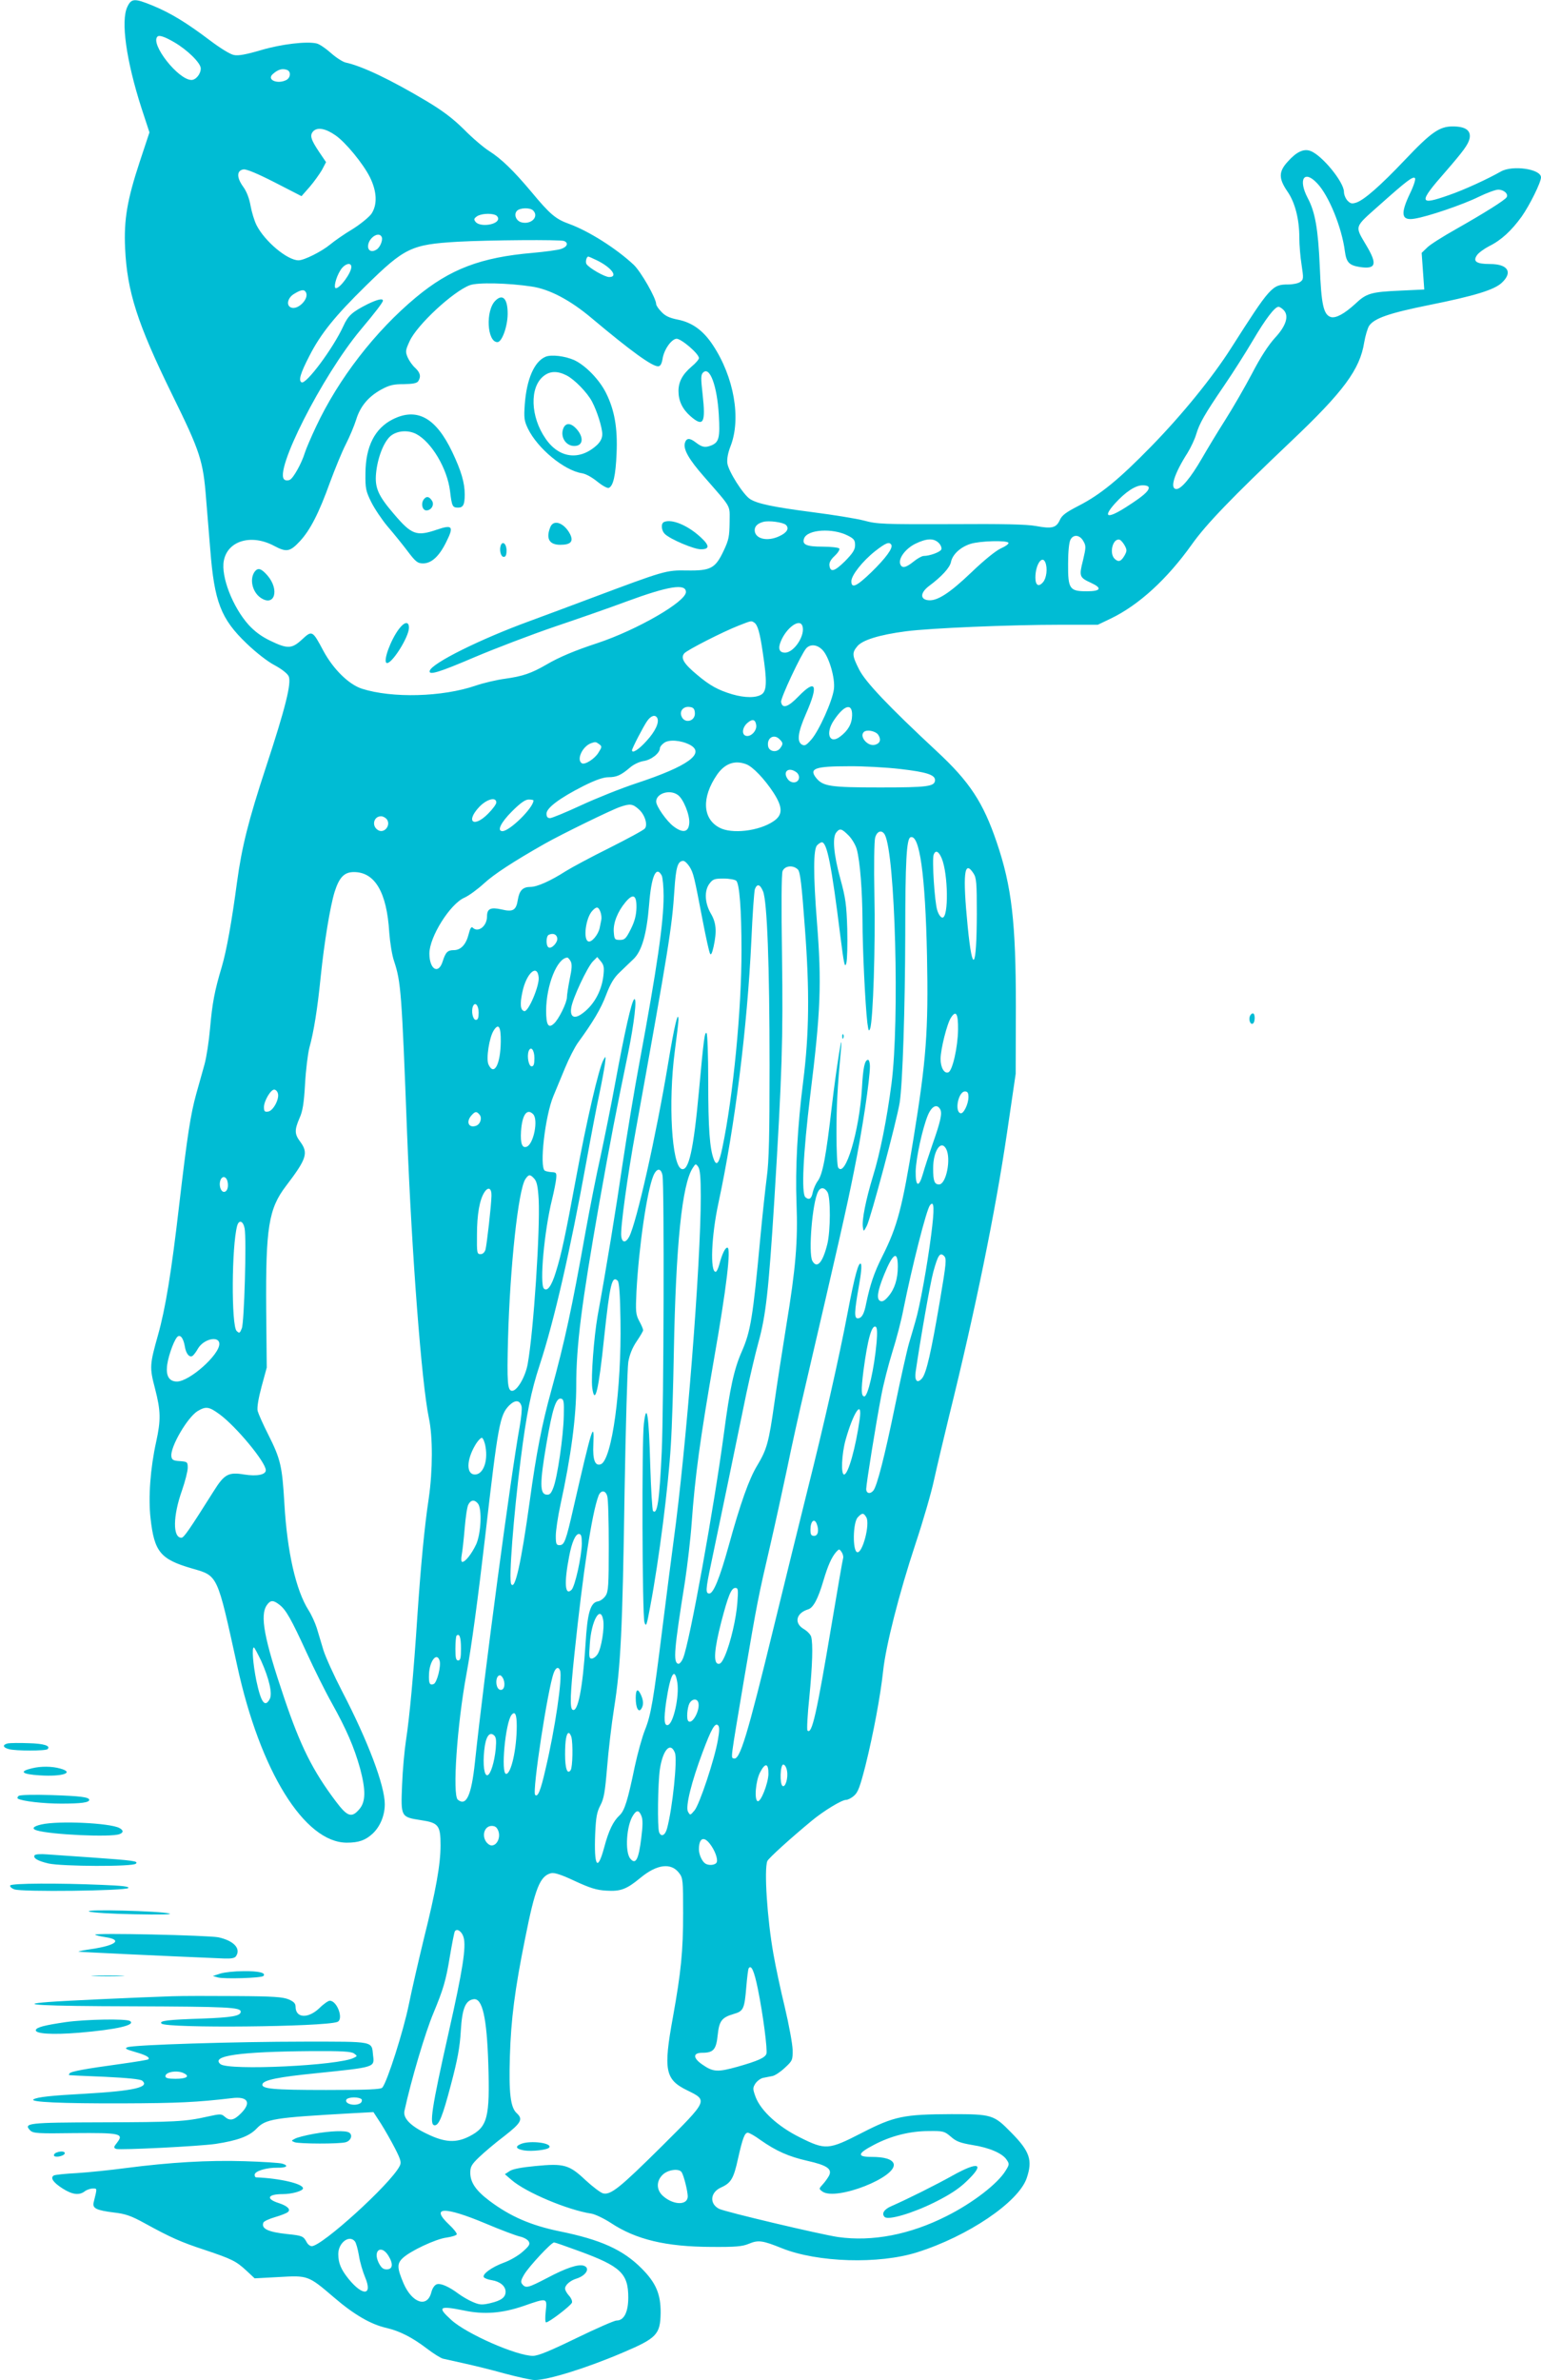 <?xml version="1.0" standalone="no"?>
<!DOCTYPE svg PUBLIC "-//W3C//DTD SVG 20010904//EN"
 "http://www.w3.org/TR/2001/REC-SVG-20010904/DTD/svg10.dtd">
<svg version="1.0" xmlns="http://www.w3.org/2000/svg"
 width="829pt" height="1280pt" viewBox="0 0 829 1280"
 preserveAspectRatio="xMidYMid meet">
<g transform="translate(0,1280) scale(0.1,-0.1)"
fill="#00bcd4" stroke="none">
<path d="M685 12763 c-36 -75 -6 -289 76 -544 l43 -131 -52 -157 c-68 -206
-86 -312 -79 -466 11 -233 65 -403 252 -785 153 -311 168 -357 184 -566 6 -76
16 -197 22 -268 22 -283 57 -374 196 -507 51 -49 114 -98 151 -117 37 -20 68
-44 75 -59 16 -36 -17 -169 -122 -488 -95 -289 -130 -429 -156 -620 -28 -210
-56 -367 -82 -455 -39 -130 -51 -195 -63 -331 -6 -68 -19 -155 -30 -194 -11
-38 -30 -109 -44 -157 -31 -112 -48 -223 -92 -598 -42 -364 -74 -558 -114
-700 -45 -160 -46 -174 -16 -288 31 -120 32 -168 6 -287 -31 -140 -43 -299
-30 -411 20 -180 53 -220 222 -269 142 -41 135 -28 244 -523 123 -567 362
-952 590 -952 64 0 100 13 138 48 41 38 66 98 66 159 0 100 -90 339 -230 608
-43 83 -88 182 -100 220 -12 39 -28 93 -36 120 -9 28 -28 70 -44 95 -68 107
-115 313 -130 572 -12 203 -20 240 -87 373 -28 55 -53 112 -57 127 -4 18 4 67
21 130 l28 103 -3 314 c-3 438 13 540 106 662 112 147 122 178 77 239 -31 41
-31 63 -4 126 17 37 24 79 30 183 4 75 15 163 23 195 24 86 44 211 61 381 19
185 51 380 75 458 25 79 52 107 104 107 113 0 177 -109 190 -324 4 -54 15
-124 26 -155 37 -112 41 -165 70 -926 25 -647 78 -1343 117 -1530 22 -102 21
-283 0 -430 -24 -157 -44 -375 -62 -640 -19 -294 -42 -544 -61 -665 -8 -52
-18 -160 -21 -240 -7 -172 -7 -172 102 -189 94 -14 105 -28 105 -135 0 -103
-25 -243 -90 -503 -27 -112 -64 -271 -81 -355 -28 -138 -115 -412 -142 -445
-7 -10 -80 -13 -303 -13 -287 0 -350 6 -342 32 8 22 88 38 288 58 320 33 315
31 307 96 -8 78 11 74 -370 74 -369 0 -918 -17 -951 -30 -17 -6 -10 -11 39
-25 60 -17 83 -30 73 -40 -2 -3 -70 -14 -149 -25 -189 -26 -268 -40 -275 -51
-3 -5 -4 -9 -2 -9 2 -1 87 -5 190 -9 125 -6 193 -13 203 -21 42 -35 -45 -55
-306 -70 -186 -10 -256 -18 -278 -30 -27 -15 149 -23 479 -22 299 1 400 6 587
28 87 11 107 -24 49 -82 -38 -38 -60 -42 -88 -17 -17 15 -23 15 -91 0 -119
-27 -176 -30 -569 -31 -398 -1 -424 -4 -385 -44 16 -15 40 -17 236 -14 247 2
269 -2 231 -51 -19 -24 -20 -28 -5 -34 21 -7 446 14 535 27 118 18 180 41 219
81 51 54 92 60 518 84 l112 6 41 -63 c22 -35 56 -95 76 -134 32 -63 34 -75 23
-95 -51 -97 -417 -429 -472 -429 -9 0 -22 10 -28 23 -17 31 -24 34 -103 42
-104 11 -142 29 -129 62 3 7 31 20 62 29 31 9 62 21 69 27 18 14 -1 33 -46 48
-74 23 -64 49 19 49 50 0 109 17 109 31 0 25 -125 54 -252 59 -5 0 -8 6 -8 14
0 20 64 39 123 38 49 -1 63 11 25 22 -13 4 -104 10 -203 13 -195 6 -400 -6
-639 -37 -82 -11 -200 -23 -262 -27 -62 -3 -118 -9 -125 -13 -20 -13 -2 -38
48 -70 52 -33 89 -38 119 -15 10 8 30 15 43 15 25 0 24 4 5 -74 -8 -32 13 -43
109 -55 62 -7 93 -18 164 -57 142 -78 196 -102 324 -144 146 -49 169 -60 225
-112 l44 -41 130 7 c157 9 158 9 296 -109 108 -93 199 -146 284 -165 72 -17
138 -51 217 -111 35 -27 74 -51 86 -54 12 -3 63 -14 112 -25 50 -11 149 -35
220 -55 72 -19 144 -35 161 -35 72 0 276 63 473 147 184 78 203 98 205 213 1
102 -25 163 -103 241 -100 100 -219 154 -441 199 -155 32 -265 80 -377 164
-73 55 -103 99 -103 151 0 32 7 45 48 84 26 25 86 76 135 113 91 71 102 91 67
123 -34 31 -43 108 -37 306 6 198 26 357 82 634 54 272 80 336 140 351 17 4
55 -8 127 -42 82 -38 117 -49 169 -52 77 -5 109 7 182 67 91 76 168 85 211 27
20 -26 21 -41 21 -214 0 -206 -11 -316 -55 -561 -52 -285 -42 -335 77 -393
112 -55 113 -52 -134 -298 -228 -226 -277 -266 -319 -256 -14 4 -56 36 -94 71
-88 83 -116 91 -269 76 -74 -7 -123 -16 -139 -27 l-26 -17 36 -31 c77 -67 303
-162 429 -181 20 -3 68 -26 105 -50 136 -90 297 -128 539 -129 132 -1 168 2
204 17 50 21 73 18 177 -24 192 -77 522 -87 728 -22 273 86 544 269 589 398
33 97 18 144 -84 247 -93 95 -103 98 -321 98 -256 -1 -307 -11 -482 -101 -179
-92 -195 -93 -333 -24 -117 58 -209 142 -238 217 -16 44 -16 49 -1 73 9 13 27
27 41 30 14 3 37 7 51 10 14 3 44 23 67 45 40 37 42 41 41 97 -1 32 -20 135
-42 228 -23 94 -50 222 -61 285 -34 190 -51 457 -33 501 7 16 123 121 239 217
64 53 161 112 184 112 10 0 30 10 44 23 21 18 32 49 61 162 43 173 81 378 95
509 14 133 85 414 174 683 41 123 86 278 100 345 15 68 51 220 80 339 142 574
249 1098 312 1524 l47 320 1 360 c0 455 -22 647 -103 885 -73 215 -146 326
-323 490 -262 244 -383 372 -417 439 -38 75 -39 90 -11 124 26 34 118 63 264
82 132 17 555 35 835 35 l196 0 69 33 c152 73 304 213 436 398 77 109 215 252
533 554 284 269 372 388 395 534 6 35 18 75 26 88 27 41 108 69 321 112 249
50 352 82 393 120 61 57 33 101 -63 101 -74 0 -94 14 -70 48 8 12 38 34 65 48
65 32 120 83 175 159 43 61 104 184 104 211 0 45 -152 67 -215 32 -72 -41
-198 -99 -279 -127 -164 -58 -167 -42 -21 124 98 113 124 148 131 181 8 43
-23 64 -91 64 -71 0 -116 -31 -258 -181 -131 -138 -217 -213 -259 -228 -24 -8
-32 -7 -48 9 -11 11 -20 33 -20 48 0 53 -118 197 -180 220 -36 14 -76 -5 -122
-57 -50 -54 -50 -91 -2 -161 41 -59 64 -149 64 -250 0 -36 5 -100 12 -144 11
-73 11 -79 -7 -92 -10 -8 -40 -14 -65 -14 -86 0 -96 -11 -307 -342 -100 -157
-262 -357 -431 -530 -172 -176 -272 -258 -389 -318 -70 -36 -91 -52 -102 -78
-19 -41 -43 -47 -128 -31 -49 9 -178 12 -458 10 -362 -1 -396 0 -466 19 -42
11 -166 31 -275 45 -216 28 -300 46 -339 71 -37 24 -116 149 -122 192 -3 24 3
56 17 92 58 148 19 372 -95 544 -52 79 -112 122 -189 137 -45 9 -68 20 -88 42
-16 16 -28 35 -28 41 0 32 -82 175 -121 212 -94 88 -243 182 -348 220 -72 26
-102 51 -204 174 -95 113 -160 176 -226 218 -30 19 -91 71 -135 116 -60 59
-114 100 -201 152 -193 115 -345 188 -437 208 -15 4 -50 26 -78 51 -28 25 -62
48 -76 51 -52 13 -190 -3 -301 -36 -78 -23 -121 -31 -144 -26 -20 3 -76 38
-134 82 -122 92 -207 144 -304 184 -98 40 -114 39 -136 -7z m252 -190 c72 -42
143 -112 143 -141 0 -30 -26 -62 -50 -62 -71 0 -223 194 -183 233 9 10 40 -1
90 -30z m607 -149 c22 -8 20 -41 -3 -54 -48 -25 -109 1 -73 32 28 25 51 31 76
22z m261 -352 c55 -38 149 -153 185 -225 38 -77 41 -148 8 -197 -13 -18 -58
-55 -101 -82 -44 -26 -98 -64 -121 -83 -46 -38 -140 -85 -170 -85 -60 0 -181
101 -226 189 -12 24 -26 71 -32 104 -7 40 -21 77 -40 103 -36 50 -35 87 2 93
16 2 74 -22 168 -70 l144 -74 44 50 c24 28 53 69 66 91 l22 42 -36 53 c-47 70
-53 92 -32 114 23 22 66 14 119 -23z m5281 -258 c63 -66 133 -239 149 -366 8
-59 23 -75 80 -84 87 -13 96 14 36 115 -64 109 -68 95 70 218 147 131 180 156
191 145 5 -5 -7 -42 -27 -83 -53 -111 -46 -147 25 -135 71 11 261 76 344 117
43 21 91 39 106 39 30 0 56 -23 45 -41 -10 -16 -120 -85 -270 -170 -71 -40
-143 -85 -158 -101 l-29 -28 7 -99 7 -98 -128 -6 c-158 -7 -183 -14 -243 -71
-59 -54 -105 -79 -132 -71 -39 13 -51 67 -59 270 -9 205 -25 295 -65 370 -53
101 -19 154 51 79z m-4218 -146 c33 -33 -10 -77 -62 -64 -29 7 -43 41 -26 61
15 18 71 20 88 3z m-204 -24 c9 -3 16 -12 16 -20 0 -33 -96 -47 -121 -18 -11
14 -10 18 6 30 19 14 71 19 99 8z m-610 -120 c6 -16 -9 -54 -28 -66 -24 -16
-46 -8 -46 17 0 45 60 85 74 49z m980 -20 c26 -10 18 -32 -16 -43 -18 -6 -86
-15 -152 -21 -280 -24 -445 -87 -628 -239 -220 -183 -417 -438 -538 -696 -26
-55 -53 -118 -60 -140 -17 -56 -61 -135 -80 -145 -9 -5 -22 -5 -29 0 -62 38
202 558 408 805 80 95 121 149 121 158 0 14 -32 6 -83 -19 -83 -42 -104 -61
-130 -118 -55 -120 -202 -317 -225 -302 -17 10 -6 48 42 141 61 120 138 215
302 376 212 208 246 224 498 239 166 9 549 12 570 4z m179 -105 c78 -39 114
-89 64 -89 -24 0 -109 49 -122 70 -7 11 0 40 10 40 3 0 25 -10 48 -21z m-1323
-35 c0 -31 -60 -114 -83 -114 -14 0 0 58 24 96 21 35 59 47 59 18z m970 -105
c96 -14 208 -73 324 -171 211 -177 323 -258 356 -258 12 0 19 11 24 38 7 50
46 106 74 110 23 4 122 -80 122 -104 0 -7 -18 -28 -40 -46 -49 -42 -70 -82
-70 -131 0 -53 21 -97 64 -135 70 -61 83 -38 66 115 -10 89 -10 107 2 119 36
37 76 -71 85 -228 7 -121 1 -146 -39 -163 -35 -14 -51 -11 -87 17 -32 24 -49
23 -57 -6 -8 -34 23 -88 103 -179 153 -176 138 -149 138 -246 -1 -75 -4 -94
-32 -153 -45 -95 -69 -108 -198 -106 -112 2 -120 -1 -515 -149 -102 -38 -250
-94 -330 -123 -266 -97 -525 -226 -538 -267 -8 -27 48 -10 242 73 111 47 305
121 431 164 127 43 300 103 385 135 228 84 320 98 320 51 0 -52 -263 -204
-477 -275 -119 -39 -205 -75 -273 -115 -81 -47 -128 -63 -221 -76 -46 -6 -118
-23 -159 -37 -180 -62 -450 -69 -613 -17 -71 23 -154 105 -207 203 -59 111
-61 112 -115 62 -55 -51 -78 -52 -171 -7 -48 23 -84 50 -117 86 -85 95 -149
259 -133 344 20 108 148 146 271 80 66 -35 85 -32 138 25 56 60 103 152 163
319 26 70 63 161 84 202 21 41 46 101 56 133 22 72 66 124 135 162 44 24 66
29 122 29 49 1 70 5 77 16 16 25 11 45 -16 71 -15 13 -33 39 -41 57 -13 31
-12 38 11 88 40 87 233 266 323 300 41 16 208 12 333 -7z m-1215 -30 c21 -33
-41 -98 -79 -83 -28 11 -19 53 17 74 36 22 53 25 62 9z m5260 -96 c31 -31 14
-86 -47 -151 -35 -39 -77 -103 -122 -190 -38 -72 -103 -185 -145 -251 -42 -66
-98 -159 -125 -206 -60 -104 -111 -165 -137 -165 -38 0 -13 81 60 195 17 28
38 72 46 99 18 60 44 106 151 263 46 67 115 176 154 242 69 117 118 181 138
181 6 0 18 -8 27 -17z m-725 -956 c0 -19 -33 -47 -117 -101 -105 -68 -134 -61
-65 16 56 62 110 98 149 98 21 0 33 -5 33 -13z m-1952 -200 c19 -19 6 -41 -34
-60 -66 -32 -134 -15 -134 32 0 21 16 36 45 44 31 9 108 -2 123 -16z m332 -57
c34 -17 40 -25 40 -52 0 -24 -12 -43 -54 -86 -57 -56 -79 -62 -84 -23 -2 14 7
32 28 51 17 16 29 34 25 40 -3 5 -43 10 -89 10 -88 0 -113 11 -100 45 19 48
153 56 234 15z m1269 -32 c14 -24 13 -34 -3 -102 -22 -86 -19 -92 44 -121 61
-28 52 -45 -23 -45 -93 0 -102 12 -101 148 0 65 5 116 13 130 16 30 51 26 70
-10z m-779 -8 c11 -11 17 -26 14 -35 -6 -14 -62 -35 -95 -35 -9 0 -33 -13 -54
-30 -42 -34 -63 -38 -72 -14 -11 30 27 82 80 109 61 30 100 32 127 5z m1000
-13 c13 -24 13 -30 0 -54 -19 -33 -33 -38 -54 -18 -31 31 -8 114 28 102 6 -2
18 -16 26 -30z m-625 14 c3 -6 -15 -19 -40 -30 -27 -12 -89 -62 -159 -129
-117 -112 -185 -156 -233 -150 -44 5 -42 40 3 75 70 52 114 100 120 131 8 40
51 80 105 97 50 16 195 20 204 6z m-630 -11 c10 -17 -29 -71 -108 -148 -79
-76 -107 -89 -107 -48 0 32 60 108 128 162 58 45 76 52 87 34z m829 -96 c12
-31 6 -82 -12 -104 -24 -29 -42 -19 -42 24 0 69 37 124 54 80z m-1567 -322
c19 -12 31 -54 47 -165 23 -151 21 -202 -6 -221 -29 -20 -90 -20 -159 0 -76
23 -119 46 -189 105 -71 59 -90 90 -69 115 15 18 207 116 294 150 69 27 66 26
82 16z m259 -17 c19 -48 -43 -145 -93 -145 -31 0 -39 22 -22 62 30 72 100 123
115 83z m110 -132 c35 -38 68 -153 60 -210 -8 -63 -80 -223 -121 -270 -28 -32
-36 -36 -52 -27 -27 17 -20 67 22 163 70 159 55 193 -40 95 -56 -58 -87 -67
-93 -29 -3 21 108 257 135 288 23 25 60 21 89 -10z m-688 -334 c6 -49 -58 -65
-73 -18 -9 27 13 51 44 47 20 -2 27 -9 29 -29z m846 -17 c-1 -45 -22 -82 -65
-114 -57 -43 -80 18 -33 88 56 84 100 95 98 26z m-1049 -12 c14 -23 -9 -73
-57 -125 -42 -47 -78 -69 -78 -50 0 10 62 130 82 158 20 28 42 35 53 17z m533
-39 c5 -29 -26 -63 -52 -59 -28 4 -24 46 6 71 26 22 42 18 46 -12z m656 -52
c17 -25 12 -46 -15 -54 -39 -13 -88 43 -62 68 15 15 62 6 77 -14z m-530 -25
c19 -19 20 -25 3 -48 -19 -26 -61 -18 -65 12 -7 44 32 67 62 36z m-484 -29
c88 -46 -9 -116 -285 -207 -82 -27 -217 -81 -299 -119 -82 -38 -157 -69 -167
-69 -13 0 -19 7 -19 24 0 31 71 84 199 149 64 32 107 47 134 47 44 0 68 11
115 51 19 17 50 32 74 36 42 6 88 43 88 69 0 7 10 20 23 29 26 19 90 14 137
-10z m-487 3 c16 -12 16 -15 -3 -45 -20 -34 -74 -68 -90 -58 -30 19 3 91 50
108 23 8 25 8 43 -5z m791 -108 c36 -13 100 -81 147 -153 51 -79 51 -120 0
-154 -78 -53 -225 -70 -291 -34 -91 48 -96 163 -13 284 42 61 96 80 157 57z
m831 -26 c138 -16 185 -31 185 -59 0 -35 -39 -40 -295 -40 -271 0 -308 6 -345
52 -39 50 -5 62 175 62 77 1 203 -6 280 -15z m-561 -17 c10 -7 17 -22 14 -33
-5 -27 -43 -30 -61 -3 -28 40 6 66 47 36z m-638 -122 c30 -20 66 -109 62 -153
-4 -49 -35 -54 -85 -16 -37 28 -93 108 -93 133 0 44 73 67 116 36z m-976 -41
c0 -9 -20 -36 -44 -60 -77 -78 -123 -44 -48 36 41 43 92 56 92 24z m200 11 c0
-39 -128 -165 -167 -165 -31 0 -9 46 51 106 46 46 72 64 90 64 14 0 26 -2 26
-5z m567 -48 c32 -28 49 -83 32 -103 -7 -9 -93 -55 -190 -104 -97 -48 -203
-105 -235 -125 -83 -53 -154 -85 -191 -85 -40 0 -59 -19 -67 -68 -9 -58 -26
-68 -88 -53 -59 13 -78 4 -78 -38 0 -52 -48 -89 -77 -60 -7 7 -14 -3 -22 -36
-14 -55 -42 -85 -80 -85 -33 0 -44 -11 -60 -62 -23 -71 -71 -41 -71 44 0 89
111 266 188 300 25 11 72 46 106 77 53 49 157 117 326 213 90 51 356 181 405
198 55 19 69 17 102 -13z m-1357 -52 c26 -32 -13 -81 -47 -59 -35 22 -23 74
17 74 10 0 23 -7 30 -15z m2485 -88 c18 -18 38 -52 44 -74 18 -65 30 -225 31
-383 0 -153 15 -458 26 -550 6 -44 8 -50 15 -32 16 43 29 448 23 722 -3 151
-1 288 4 305 10 36 36 44 52 16 56 -105 80 -1000 36 -1339 -25 -192 -62 -377
-100 -499 -38 -125 -60 -235 -54 -273 4 -25 4 -25 21 7 21 40 161 564 177 663
16 103 29 510 30 906 0 390 7 513 28 521 49 19 80 -202 89 -637 8 -406 -4
-561 -73 -985 -60 -370 -86 -470 -167 -631 -45 -89 -66 -153 -87 -253 -11 -58
-24 -81 -46 -81 -19 0 -18 35 6 170 13 71 17 117 11 123 -12 12 -33 -63 -71
-263 -46 -242 -128 -604 -215 -950 -42 -168 -123 -498 -181 -735 -145 -595
-184 -724 -217 -712 -16 5 -18 -14 56 427 71 417 76 442 142 725 24 104 64
287 89 405 24 118 67 312 95 430 181 778 225 969 265 1170 44 216 86 495 86
566 0 19 -5 34 -10 34 -18 0 -27 -41 -33 -153 -14 -230 -90 -485 -128 -426 -5
8 -9 91 -9 184 0 149 5 243 24 450 13 135 -25 -98 -49 -305 -31 -269 -49 -366
-76 -402 -11 -15 -22 -41 -26 -58 -7 -37 -19 -46 -40 -29 -23 20 -12 237 26
549 56 452 62 601 36 930 -20 255 -20 394 1 414 8 9 20 16 25 16 28 0 52 -119
100 -505 19 -151 24 -174 32 -145 5 19 7 103 5 185 -4 130 -9 166 -37 268 -36
131 -44 224 -22 250 19 24 29 21 66 -16z m501 -123 c35 -84 38 -319 4 -319 -9
0 -21 17 -28 40 -14 43 -29 273 -19 299 10 26 27 18 43 -20z m-1356 -46 c21
-35 24 -48 71 -293 17 -88 34 -166 39 -174 5 -10 11 3 19 38 18 83 14 129 -15
178 -33 57 -36 123 -7 161 18 24 27 27 76 27 31 0 62 -6 68 -12 17 -17 28
-153 28 -373 1 -314 -45 -788 -103 -1063 -17 -83 -31 -102 -46 -62 -22 57 -30
167 -30 417 0 141 -4 259 -9 262 -10 7 -15 -29 -41 -313 -29 -316 -55 -431
-93 -418 -53 17 -73 357 -37 632 11 83 20 159 20 170 -1 56 -22 -30 -55 -230
-65 -392 -170 -858 -210 -936 -19 -35 -39 -34 -43 4 -5 41 33 320 78 567 179
991 195 1093 208 1292 8 125 18 158 48 158 8 0 23 -15 34 -32z m583 -15 c12
-14 20 -80 37 -313 26 -343 23 -570 -9 -825 -31 -243 -43 -470 -36 -655 8
-204 -4 -350 -55 -659 -21 -130 -50 -317 -64 -416 -30 -212 -40 -249 -92 -336
-44 -72 -91 -204 -154 -433 -48 -173 -82 -256 -104 -256 -21 0 -20 21 9 158
13 64 54 259 90 432 36 173 81 392 100 485 20 94 49 217 65 275 40 144 55 278
85 755 43 702 48 873 42 1328 -4 259 -3 437 3 452 12 30 58 34 83 8z m944 -20
c16 -24 18 -52 18 -218 -1 -299 -23 -331 -49 -69 -28 284 -19 364 31 287z
m-1677 -12 c5 -11 10 -60 10 -110 0 -144 -35 -384 -130 -896 -27 -143 -67
-386 -90 -540 -36 -247 -89 -571 -135 -822 -20 -115 -36 -328 -29 -386 14
-101 35 -13 64 269 31 288 42 336 73 306 8 -9 13 -71 15 -215 6 -367 -46 -749
-106 -772 -31 -11 -44 24 -40 107 6 136 -8 91 -106 -337 -42 -185 -50 -205
-76 -205 -17 0 -20 6 -20 50 0 27 11 103 25 167 57 261 85 473 85 640 0 219
28 436 124 983 62 348 89 487 155 806 33 163 49 300 33 290 -14 -8 -52 -178
-102 -449 -22 -120 -58 -297 -79 -395 -22 -97 -58 -280 -81 -407 -74 -415
-111 -586 -185 -856 -49 -177 -80 -334 -115 -591 -47 -339 -80 -484 -100 -447
-14 24 13 370 51 669 31 246 56 368 103 511 77 235 163 609 251 1094 25 138
56 300 69 360 13 61 26 133 30 160 6 47 5 49 -8 24 -24 -41 -92 -335 -146
-629 -58 -313 -80 -417 -110 -512 -23 -75 -46 -106 -64 -88 -24 24 2 311 44
480 10 41 20 91 22 110 3 32 1 35 -23 36 -14 1 -31 4 -38 8 -30 19 1 293 46
401 14 33 42 101 63 152 21 51 52 111 69 135 81 111 124 183 152 258 23 60 42
92 73 121 22 22 56 53 73 70 46 43 72 135 85 294 12 154 38 212 68 156z m545
-85 c22 -53 35 -396 35 -938 0 -372 -3 -514 -15 -600 -8 -62 -24 -210 -35
-328 -40 -428 -52 -501 -100 -610 -41 -93 -64 -199 -95 -435 -53 -398 -185
-1129 -220 -1212 -8 -20 -20 -33 -27 -31 -27 9 -22 74 37 443 13 87 30 229 36
315 18 250 45 449 120 880 68 387 93 600 72 600 -12 0 -28 -33 -43 -89 -6 -23
-15 -41 -20 -41 -31 0 -23 194 15 370 89 414 155 944 177 1410 6 140 15 265
19 278 12 31 28 27 44 -12z m-681 -87 c-1 -40 -9 -73 -30 -115 -26 -52 -33
-59 -59 -59 -28 0 -30 3 -33 42 -4 49 21 111 63 161 41 49 60 39 59 -29z
m-194 -23 c5 -13 7 -32 5 -42 -2 -11 -6 -31 -9 -45 -8 -37 -44 -79 -61 -72
-29 10 -14 126 21 164 23 25 33 24 44 -5z m-232 -142 c3 -23 -31 -59 -47 -49
-15 9 -14 62 2 68 23 10 42 2 45 -19z m72 -124 c8 -15 7 -40 -5 -95 -8 -41
-15 -85 -15 -98 0 -29 -44 -119 -70 -142 -30 -28 -42 -7 -42 70 1 137 59 282
114 285 4 0 12 -9 18 -20z m176 -78 c-10 -87 -56 -165 -121 -208 -38 -25 -59
-11 -52 35 6 49 87 221 117 251 l23 23 20 -24 c16 -20 18 -33 13 -77z m-348
-9 c4 -45 -55 -185 -77 -181 -21 4 -25 36 -11 101 21 103 81 157 88 80z m-323
-189 c0 -28 -4 -39 -15 -39 -16 0 -26 45 -16 72 11 28 31 7 31 -33z m2579 -91
c-1 -94 -30 -222 -52 -230 -22 -9 -42 25 -42 72 0 52 35 191 56 222 27 42 39
22 38 -64z m-2460 -64 c-1 -122 -36 -189 -66 -124 -14 30 4 146 28 183 26 41
39 21 38 -59z m181 -90 c0 -32 -4 -44 -15 -44 -16 0 -26 54 -16 82 12 30 31 6
31 -38z m-1380 -189 c9 -30 -25 -94 -52 -98 -19 -3 -23 1 -23 24 0 32 36 94
55 94 8 0 17 -9 20 -20z m3715 -20 c0 -38 -27 -93 -43 -87 -33 10 -11 117 24
117 14 0 19 -7 19 -30z m-152 -66 c12 -21 2 -65 -42 -190 -19 -55 -42 -125
-51 -157 -22 -77 -40 -70 -39 14 2 73 37 232 66 302 21 49 49 62 66 31z
m-2478 -29 c15 -18 4 -52 -20 -60 -40 -13 -54 23 -23 57 20 22 27 22 43 3z
m288 3 c29 -29 3 -160 -34 -175 -25 -10 -35 17 -31 83 6 89 32 125 65 92z
m2222 -187 c28 -53 0 -191 -38 -191 -25 0 -32 18 -32 86 0 94 42 157 70 105z
m-1320 -255 c0 -368 -78 -1354 -146 -1851 -13 -99 -40 -306 -59 -460 -50 -403
-63 -478 -95 -558 -16 -40 -40 -128 -55 -197 -38 -184 -55 -238 -82 -263 -34
-32 -58 -80 -83 -174 -36 -133 -55 -101 -48 76 4 88 9 116 28 152 19 36 25 72
36 204 7 88 24 233 38 321 35 221 45 414 56 1159 6 352 15 667 20 700 7 40 22
77 45 111 19 28 35 55 35 60 0 5 -9 28 -21 49 -19 36 -20 51 -15 160 13 239
56 538 91 622 18 42 41 43 49 2 10 -50 7 -1243 -4 -1485 -12 -263 -24 -344
-47 -320 -4 4 -11 116 -15 249 -7 264 -19 343 -34 222 -12 -94 -9 -1032 3
-1070 9 -27 12 -17 31 85 48 254 98 649 111 870 6 91 13 314 16 495 11 582 44
906 102 994 15 23 16 24 29 6 10 -14 14 -56 14 -159z m-895 94 c13 -15 19 -42
23 -112 8 -164 -27 -704 -59 -883 -12 -68 -56 -145 -84 -145 -25 0 -28 45 -22
279 11 393 55 799 93 859 18 27 26 28 49 2z m-1651 -14 c7 -30 -2 -56 -19 -56
-17 0 -28 34 -20 60 9 28 32 25 39 -4z m1420 -77 c-1 -53 -25 -261 -32 -289
-5 -16 -15 -25 -27 -25 -19 0 -20 7 -19 105 0 108 14 188 40 228 21 32 39 22
38 -19z m1808 19 c17 -31 16 -207 -1 -278 -25 -101 -56 -136 -81 -91 -22 43 0
314 31 372 13 26 35 24 51 -3z m557 -233 c-21 -162 -60 -380 -84 -460 -8 -27
-23 -81 -35 -120 -11 -38 -45 -190 -75 -336 -55 -268 -97 -433 -117 -456 -17
-20 -38 -15 -38 9 0 27 52 351 81 502 11 60 38 165 59 233 22 69 49 172 60
231 47 233 124 537 143 560 23 29 25 -17 6 -163z m-3693 39 c11 -58 -2 -505
-15 -538 -11 -27 -13 -28 -28 -14 -29 30 -27 455 3 566 10 34 32 26 40 -14z
m3740 -392 c-47 -276 -72 -385 -95 -414 -26 -31 -42 -15 -35 35 25 172 78 475
95 537 25 91 36 107 58 85 14 -14 12 -37 -23 -243z m-226 186 c0 -66 -17 -120
-50 -159 -19 -23 -32 -31 -44 -26 -22 9 -16 52 20 141 48 118 74 133 74 44z
m-114 -406 c-13 -145 -47 -292 -66 -292 -17 0 -18 33 -5 137 23 173 45 251 67
237 7 -5 8 -32 4 -82z m-3722 -21 c6 -41 25 -64 42 -53 6 4 19 21 29 39 31 53
115 71 115 25 0 -59 -161 -202 -228 -202 -38 0 -57 25 -54 73 1 44 33 139 54
165 16 19 34 -2 42 -47z m2039 -376 c-2 -110 -35 -336 -57 -388 -12 -31 -20
-38 -38 -35 -34 5 -34 64 1 269 33 193 52 252 79 247 15 -3 17 -16 15 -93z
m-227 51 c3 -13 -2 -60 -10 -107 -47 -257 -191 -1335 -241 -1807 -19 -178 -46
-238 -92 -201 -30 25 -4 405 47 679 26 140 62 407 100 735 70 609 79 655 130
707 32 31 57 29 66 -6z m-1625 -42 c90 -66 249 -258 249 -301 0 -24 -47 -34
-116 -23 -85 14 -107 2 -164 -89 -135 -214 -161 -251 -174 -251 -47 0 -46 116
3 254 17 49 31 104 31 122 0 31 -2 33 -42 36 -36 2 -44 7 -46 26 -7 49 86 209
141 243 45 27 62 24 118 -17z m3444 -26 c-22 -155 -62 -298 -84 -298 -18 0
-13 110 8 186 42 149 91 222 76 112z m-2013 -149 c14 -79 -13 -149 -57 -149
-47 0 -46 77 1 157 14 24 31 42 37 40 6 -2 15 -23 19 -48z m655 -266 c5 -16 8
-136 8 -268 0 -211 -2 -244 -17 -267 -10 -15 -28 -28 -40 -30 -42 -6 -58 -61
-68 -230 -15 -235 -41 -371 -70 -353 -15 9 -12 87 10 297 47 449 94 759 130
854 13 32 38 30 47 -3z m-696 -39 c23 -28 17 -160 -9 -219 -24 -51 -58 -95
-75 -95 -6 0 -7 16 -3 38 4 20 11 85 16 144 5 58 13 116 20 127 13 25 33 27
51 5z m2090 -75 c20 -38 -21 -193 -49 -187 -26 5 -24 158 2 187 24 26 32 26
47 0z m-267 -35 c13 -34 7 -64 -14 -64 -16 0 -20 7 -20 33 0 46 21 65 34 31z
m-1264 -106 c-1 -69 -36 -228 -55 -248 -36 -35 -41 36 -13 180 14 75 34 120
52 120 13 0 16 -12 16 -52z m1406 -77 c-3 -9 -30 -167 -61 -351 -82 -488 -107
-601 -131 -577 -4 4 0 85 10 179 17 177 20 286 10 325 -3 12 -21 31 -40 42
-54 32 -41 86 24 106 27 8 53 56 82 155 24 81 44 125 68 153 16 17 17 18 29 1
7 -10 11 -25 9 -33z m-569 -238 c-6 -86 -36 -216 -67 -288 -15 -34 -25 -46
-37 -43 -26 5 -20 81 17 224 37 142 54 184 76 184 15 0 16 -9 11 -77z m-2463
-14 c35 -27 63 -77 147 -260 39 -85 99 -206 135 -270 78 -140 119 -235 151
-349 31 -116 31 -179 -3 -219 -42 -50 -65 -42 -128 42 -124 165 -189 295 -277
555 -108 319 -132 445 -93 500 19 27 34 28 68 1z m1741 -81 c8 -43 -10 -154
-30 -184 -8 -13 -23 -24 -32 -24 -14 0 -15 11 -10 78 8 126 57 212 72 130z
m-765 -154 c0 -50 -3 -64 -15 -64 -12 0 -15 14 -15 63 0 35 3 67 6 70 16 15
24 -9 24 -69z m-1075 -66 c43 -96 62 -177 46 -206 -26 -48 -47 -18 -72 100
-18 90 -25 178 -13 178 3 0 20 -33 39 -72z m960 1 c9 -28 -14 -119 -32 -126
-22 -8 -27 4 -25 54 3 70 42 120 57 72z m648 -53 c14 -36 -27 -316 -79 -534
-26 -114 -41 -149 -55 -135 -17 17 68 572 100 656 11 30 26 35 34 13z m631
-66 c11 -73 -21 -218 -50 -227 -21 -7 -24 29 -10 126 23 151 46 190 60 101z
m-935 18 c11 -31 2 -60 -18 -56 -27 5 -28 78 -1 78 6 0 14 -10 19 -22z m1047
-122 c14 -37 -31 -124 -53 -102 -11 10 -6 71 6 95 13 24 39 28 47 7z m-976
-129 c0 -122 -30 -257 -57 -257 -30 0 -4 276 29 317 19 23 28 3 28 -60z m1082
-75 c-17 -101 -99 -348 -126 -379 -23 -27 -23 -27 -35 -6 -14 27 19 160 78
317 48 129 68 163 84 147 8 -8 8 -29 -1 -79z m-1195 -47 c-7 -71 -27 -137 -44
-142 -18 -6 -26 57 -18 132 7 73 27 104 52 83 12 -10 14 -26 10 -73z m407 63
c9 -36 7 -162 -4 -178 -18 -26 -30 9 -30 85 0 74 7 115 20 115 4 0 10 -10 14
-22z m557 -85 c14 -37 -13 -297 -42 -405 -10 -39 -32 -50 -43 -22 -10 25 -7
262 4 339 16 105 57 150 81 88z m503 -115 c-2 -51 -41 -151 -58 -145 -19 7
-11 108 13 155 28 54 46 50 45 -10z m100 18 c7 -38 -9 -91 -24 -81 -16 10 -13
115 4 115 8 0 17 -15 20 -34z m-783 -243 c8 -20 7 -54 -1 -117 -14 -116 -30
-147 -59 -112 -30 35 -21 179 15 233 19 30 32 29 45 -4z m-770 -80 c13 -35 -7
-78 -36 -78 -11 0 -25 11 -33 25 -20 36 -2 80 33 80 19 0 28 -7 36 -27z m1137
-68 c27 -34 45 -82 38 -100 -6 -16 -43 -20 -62 -7 -17 11 -34 48 -34 76 0 59
25 73 58 31z m-1324 -504 c15 -51 -5 -178 -79 -506 -94 -418 -107 -505 -76
-505 23 0 43 52 86 215 37 139 49 206 54 292 7 121 25 165 69 171 47 7 71 -97
79 -348 9 -289 -4 -339 -101 -389 -72 -37 -133 -34 -229 13 -89 42 -130 85
-121 124 35 162 112 422 156 526 53 128 67 174 88 303 12 71 24 132 27 136 11
18 38 0 47 -32z m1583 -277 c28 -137 53 -331 46 -350 -8 -21 -46 -38 -155 -69
-108 -30 -131 -29 -190 12 -51 35 -51 63 0 63 60 0 75 17 83 95 8 77 22 95 87
114 52 15 57 27 67 146 4 50 10 94 12 98 14 24 30 -11 50 -109z m-2172 -348
c18 -13 18 -14 -1 -23 -79 -42 -675 -70 -718 -34 -54 45 103 67 490 70 164 1
214 -2 229 -13z m-914 -107 c32 -16 12 -29 -47 -29 -40 0 -54 4 -54 14 0 24
67 34 101 15z m955 -140 c3 -6 0 -15 -7 -20 -30 -19 -89 -3 -75 20 4 6 22 11
41 11 19 0 37 -5 41 -11z m3169 -200 c29 -26 51 -34 116 -45 91 -14 163 -45
185 -80 15 -22 14 -26 -6 -58 -43 -71 -179 -175 -317 -244 -197 -100 -400
-139 -584 -113 -91 13 -611 136 -641 152 -53 28 -47 89 12 115 53 24 67 48 90
153 25 111 36 141 53 141 8 0 38 -17 68 -39 84 -59 151 -89 252 -112 107 -24
135 -44 117 -80 -7 -13 -22 -34 -34 -47 -21 -23 -21 -24 -2 -38 73 -53 410 80
383 151 -9 23 -50 35 -118 35 -80 0 -77 18 11 64 92 49 195 75 297 75 78 1 84
-1 118 -30z m-1448 -191 c12 -19 32 -99 33 -130 0 -48 -73 -49 -130 -1 -40 33
-41 83 -4 118 29 27 87 34 101 13z m-1055 -276 c80 -34 163 -65 184 -70 20 -4
42 -16 48 -26 9 -15 4 -24 -31 -55 -23 -21 -69 -48 -103 -60 -65 -24 -117 -62
-107 -78 4 -6 23 -13 43 -16 44 -7 74 -32 74 -62 0 -31 -24 -48 -84 -62 -44
-10 -56 -9 -93 7 -24 10 -57 30 -75 43 -52 39 -97 59 -118 52 -12 -4 -24 -21
-30 -45 -22 -83 -103 -56 -149 50 -35 83 -36 106 -4 136 40 38 178 103 235
110 27 4 51 11 55 17 3 5 -15 29 -41 53 -103 97 -26 99 196 6z m-703 -96 c7
-8 16 -42 22 -76 5 -35 21 -88 34 -119 40 -96 -12 -102 -89 -8 -41 51 -56 85
-56 135 0 60 59 105 89 68z m1205 -52 c225 -82 266 -121 266 -250 0 -79 -23
-124 -63 -124 -12 0 -110 -43 -217 -95 -142 -69 -205 -95 -233 -95 -88 0 -359
119 -440 194 -76 69 -65 77 69 50 108 -23 206 -15 320 24 129 45 128 45 120
-28 -4 -36 -3 -60 2 -60 16 0 132 89 139 106 3 8 -4 25 -16 38 -11 12 -21 29
-21 38 0 19 28 43 60 53 53 16 78 58 40 70 -30 9 -94 -12 -196 -66 -102 -53
-115 -57 -134 -34 -10 12 -8 22 11 54 26 43 145 171 160 171 5 0 65 -21 133
-46z m-1024 -26 c27 -44 23 -73 -10 -73 -19 0 -29 9 -43 36 -32 67 15 99 53
37z"/>
<path d="M2665 11183 c-54 -53 -45 -223 11 -223 24 0 54 82 55 150 1 82 -26
113 -66 73z"/>
<path d="M2934 10881 c-60 -26 -101 -120 -111 -257 -5 -72 -3 -87 17 -129 52
-107 195 -225 290 -240 21 -3 55 -22 83 -45 26 -21 54 -37 62 -34 24 10 37 66
42 186 6 136 -11 233 -57 325 -35 70 -107 145 -168 175 -50 23 -126 33 -158
19z m114 -100 c43 -22 112 -93 137 -141 28 -53 55 -141 55 -175 0 -21 -9 -39
-27 -57 -93 -87 -205 -74 -278 33 -82 118 -87 277 -10 337 34 27 74 28 123 3z"/>
<path d="M3030 10495 c-18 -48 18 -99 67 -93 39 4 43 45 8 87 -32 38 -62 40
-75 6z"/>
<path d="M2113 10545 c-97 -49 -146 -146 -147 -290 -1 -82 2 -96 31 -155 18
-36 57 -94 87 -130 31 -36 79 -95 107 -132 45 -60 56 -68 85 -68 45 0 87 38
125 116 42 84 33 94 -52 65 -109 -37 -135 -27 -231 86 -84 98 -102 140 -95
217 8 84 41 169 78 201 35 29 93 34 138 11 82 -43 167 -185 182 -307 10 -83
13 -89 44 -89 27 0 35 17 35 71 0 63 -19 127 -67 228 -88 185 -190 241 -320
176z"/>
<path d="M2281 10116 c-18 -22 -10 -61 13 -61 26 0 44 30 30 52 -15 23 -29 26
-43 9z"/>
<path d="M3573 9993 c-19 -7 -16 -47 5 -66 30 -28 153 -80 190 -81 50 -1 51
19 2 64 -70 65 -155 100 -197 83z"/>
<path d="M2960 9964 c-24 -61 -5 -94 54 -94 57 0 73 18 52 59 -32 60 -89 80
-106 35z"/>
<path d="M2694 9867 c-9 -25 0 -62 16 -62 10 0 15 10 15 34 0 36 -21 54 -31
28z"/>
<path d="M1372 9728 c-31 -39 -16 -110 29 -142 76 -53 105 42 37 120 -32 36
-49 42 -66 22z"/>
<path d="M2146 9417 c-44 -58 -85 -170 -67 -182 24 -14 121 138 121 189 0 36
-24 33 -54 -7z"/>
<path d="M4531 7224 c0 -11 3 -14 6 -6 3 7 2 16 -1 19 -3 4 -6 -2 -5 -13z"/>
<path d="M3420 3668 c0 -53 15 -81 30 -58 13 20 12 44 -2 75 -17 37 -28 31
-28 -17z"/>
<path d="M5125 1100 c-87 -49 -250 -130 -328 -164 -41 -17 -56 -41 -38 -59 19
-19 151 20 271 80 78 39 129 72 170 112 101 96 67 110 -75 31z"/>
<path d="M6724 7335 c-8 -20 3 -48 16 -40 13 8 13 55 0 55 -6 0 -13 -7 -16
-15z"/>
<path d="M43 3424 c-31 -7 -29 -22 5 -31 35 -10 198 -10 208 0 18 18 -20 30
-103 32 -48 2 -98 1 -110 -1z"/>
<path d="M172 3290 c-72 -17 -55 -32 42 -38 124 -8 190 15 109 37 -43 12 -103
13 -151 1z"/>
<path d="M101 3142 c-7 -5 -9 -12 -5 -15 23 -14 138 -27 233 -27 107 0 151 6
151 20 0 15 -48 21 -205 26 -92 3 -166 1 -174 -4z"/>
<path d="M223 2988 c-45 -10 -55 -23 -25 -32 75 -23 400 -38 445 -20 22 8 22
21 -1 33 -51 27 -327 40 -419 19z"/>
<path d="M186 2822 c-9 -15 16 -30 75 -44 73 -16 453 -18 470 -1 14 14 -8 17
-246 34 -93 6 -198 14 -231 16 -36 3 -64 1 -68 -5z"/>
<path d="M55 2660 c-3 -6 6 -15 22 -21 37 -15 598 -8 613 7 8 8 -34 13 -141
17 -230 10 -487 9 -494 -3z"/>
<path d="M479 2520 c13 -6 123 -13 245 -15 138 -3 208 -1 187 4 -51 14 -462
24 -432 11z"/>
<path d="M512 2395 c3 -3 27 -9 54 -13 95 -14 60 -44 -73 -64 -40 -6 -72 -12
-71 -14 3 -2 427 -22 786 -37 38 -1 55 2 62 13 27 41 -13 83 -95 101 -55 11
-674 25 -663 14z"/>
<path d="M1185 2186 l-40 -13 28 -8 c34 -9 233 -3 244 8 16 17 -25 27 -107 26
-47 0 -103 -6 -125 -13z"/>
<path d="M508 2173 c39 -2 105 -2 145 0 39 1 7 3 -73 3 -80 0 -112 -2 -72 -3z"/>
<path d="M925 2064 c-181 -6 -578 -24 -665 -31 -183 -14 -28 -22 450 -23 515
-2 585 -5 585 -29 0 -23 -48 -31 -205 -37 -190 -6 -236 -12 -221 -27 26 -26
875 -18 946 9 35 14 -1 114 -41 114 -8 0 -34 -18 -56 -40 -61 -58 -128 -54
-128 8 0 17 -9 27 -37 39 -31 13 -82 17 -283 18 -135 1 -290 1 -345 -1z"/>
<path d="M354 1925 c-116 -17 -157 -28 -161 -42 -7 -21 88 -27 234 -15 199 17
306 41 272 63 -21 13 -240 9 -345 -6z"/>
<path d="M1687 1324 c-43 -8 -88 -19 -100 -26 -21 -11 -21 -11 -2 -19 25 -9
241 -10 275 0 28 8 39 39 18 52 -19 12 -101 9 -191 -7z"/>
<path d="M2803 1270 c-34 -14 -28 -27 16 -35 43 -7 128 3 136 16 16 24 -102
39 -152 19z"/>
<path d="M303 1223 c-7 -2 -13 -9 -13 -14 0 -15 53 -6 58 9 4 12 -21 15 -45 5z"/>
</g>
</svg>

